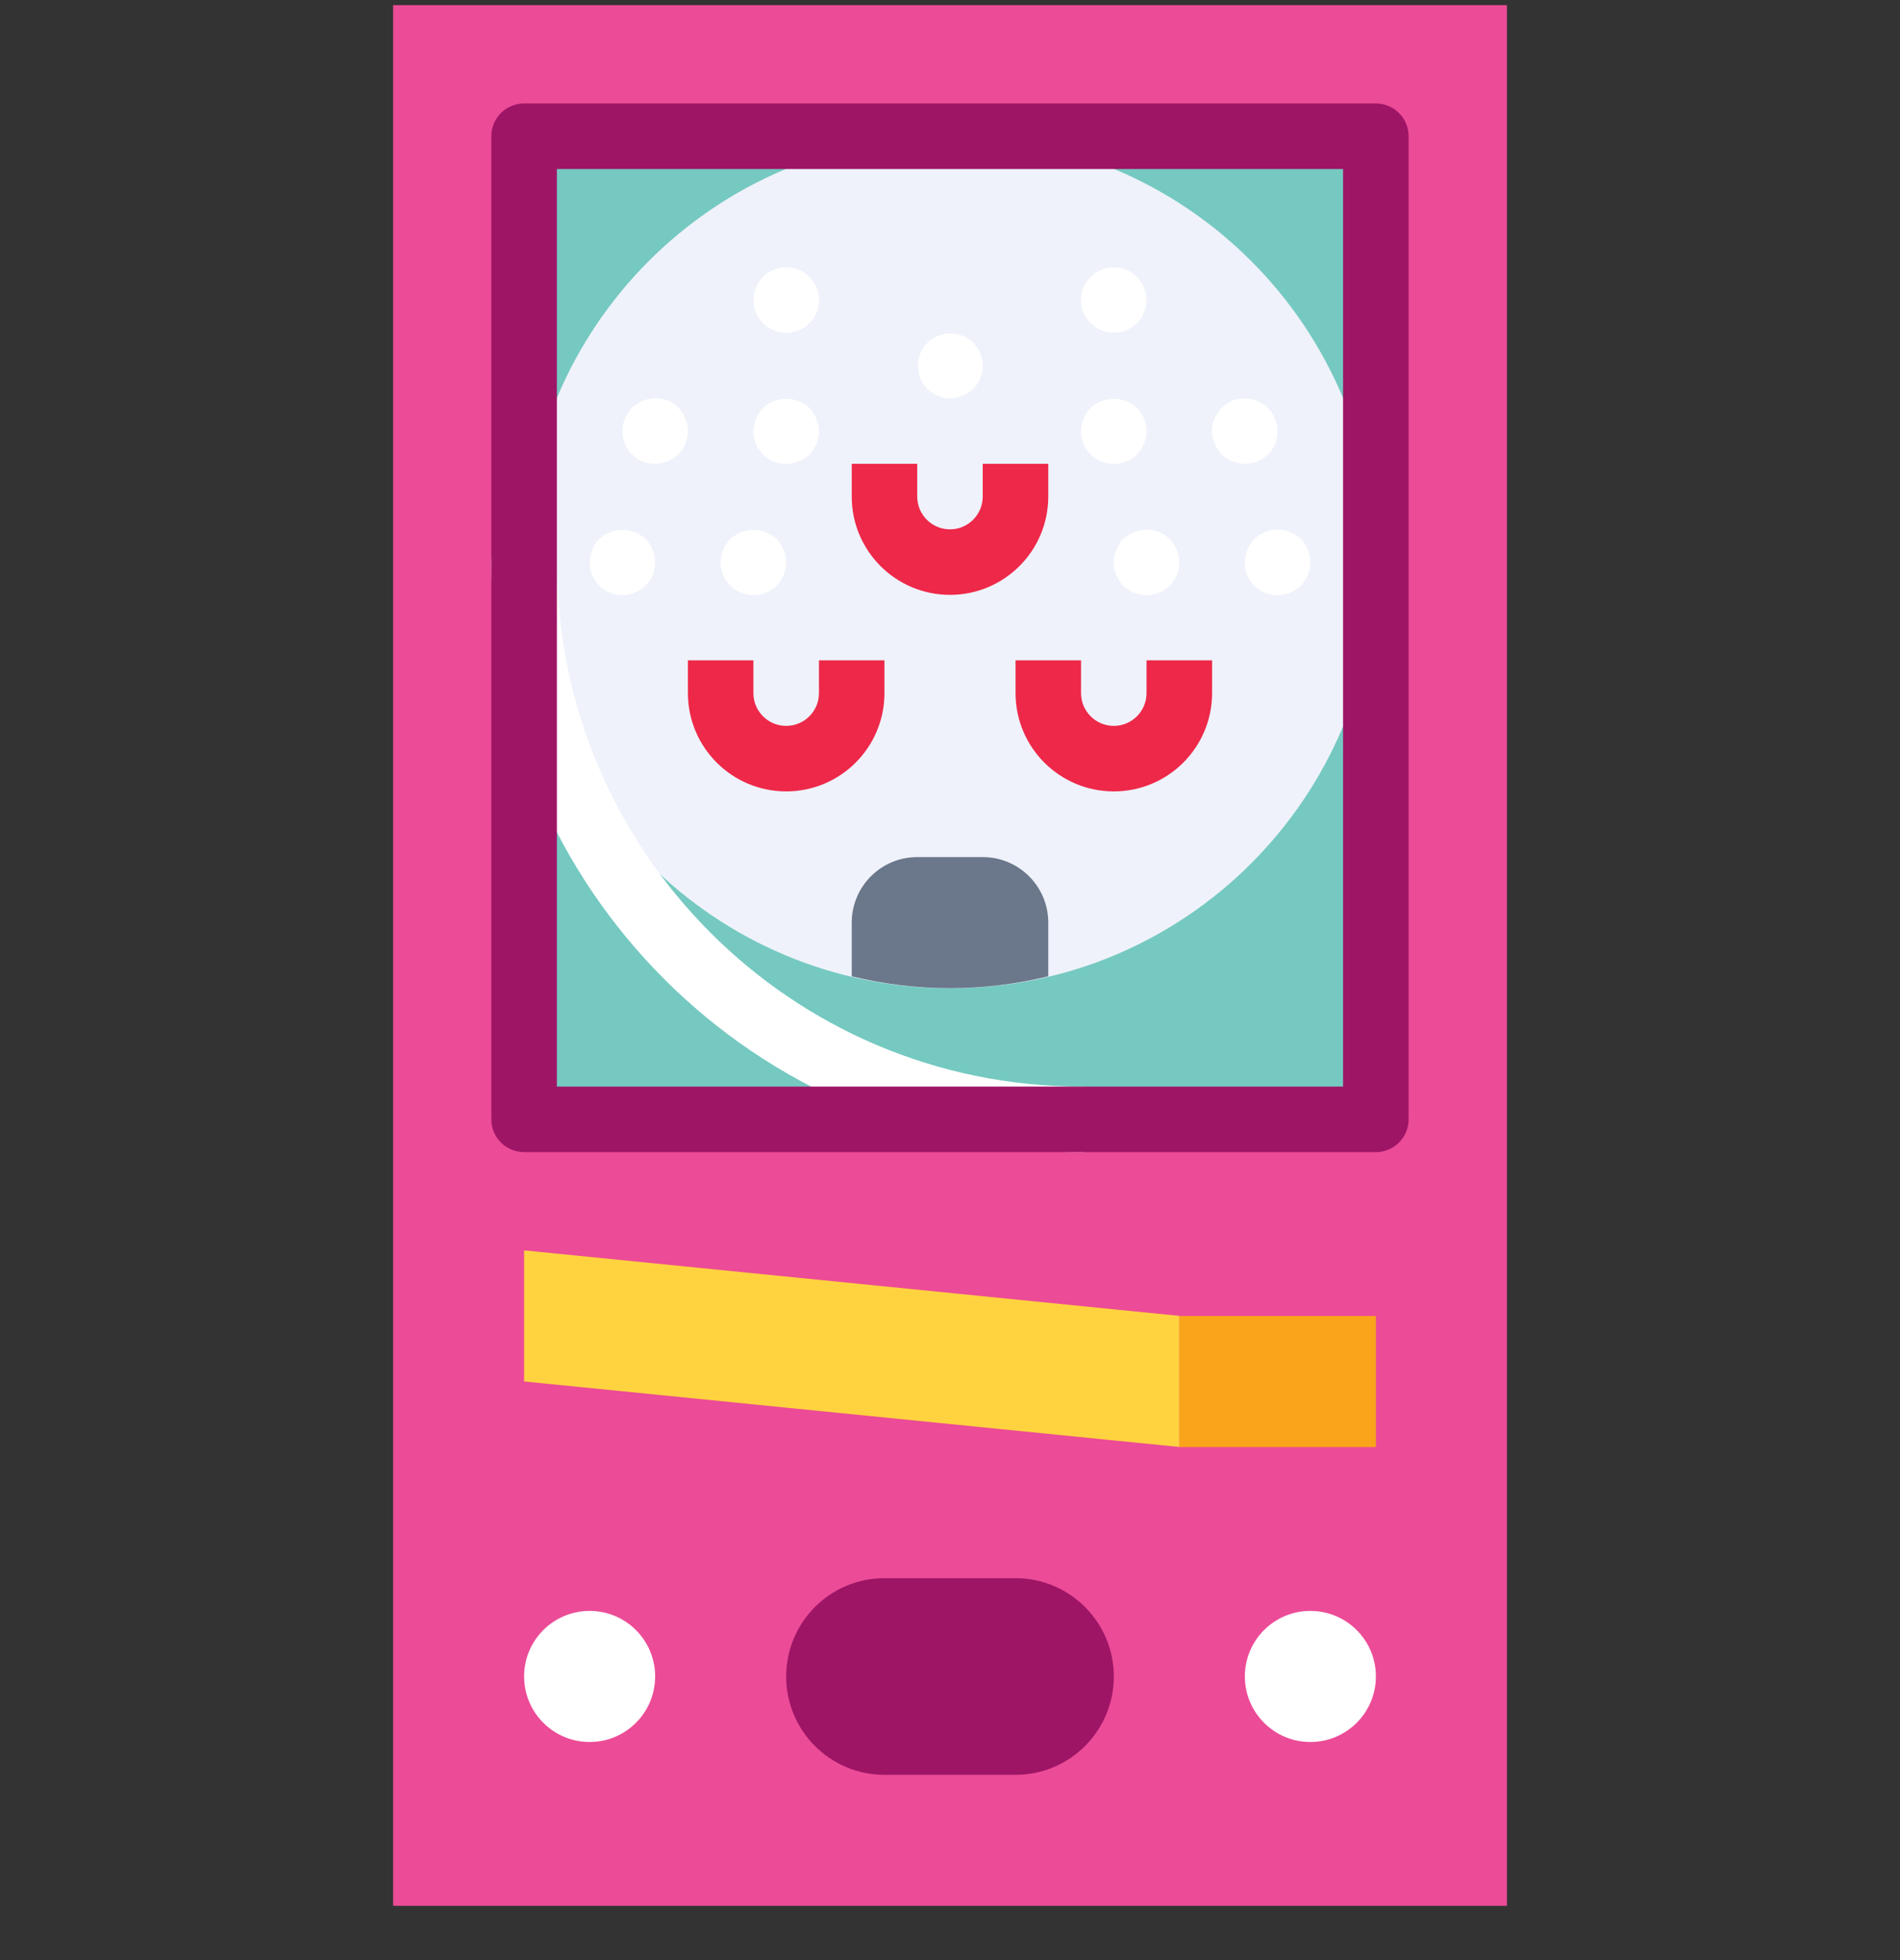 <svg width="32" height="33" viewBox="0 0 32 33" fill="none" xmlns="http://www.w3.org/2000/svg">
<rect x="0" y="0" width="32" height="33" fill="#333333" stroke="none"/>
<g clip-path="url(#clip0_345_9342)">
<path d="M6.621 0.086H25.38V32.086H6.621V0.086Z" fill="#EC4B97"/>
<path d="M8.827 2.293H23.172V18.845H8.827V2.293Z" fill="#75C9C1"/>
<path d="M16 16.638C19.961 16.638 23.172 13.427 23.172 9.465C23.172 5.504 19.961 2.293 16 2.293C12.038 2.293 8.827 5.504 8.827 9.465C8.827 13.427 12.038 16.638 16 16.638Z" fill="#EFF2FA"/>
<path d="M19.862 22.156H23.173V24.363H19.862V22.156Z" fill="#FAA41B"/>
<path d="M19.862 22.154L8.827 21.051V23.258L19.862 24.361V22.154Z" fill="#FFD33F"/>
<path d="M14.896 26.57H17.103C18.017 26.57 18.759 27.311 18.759 28.226C18.759 29.14 18.017 29.881 17.103 29.881H14.896C13.982 29.881 13.241 29.14 13.241 28.226C13.241 27.311 13.982 26.57 14.896 26.57Z" fill="#9E1566"/>
<path d="M22.069 29.328C22.679 29.328 23.173 28.834 23.173 28.224C23.173 27.615 22.679 27.121 22.069 27.121C21.46 27.121 20.966 27.615 20.966 28.224C20.966 28.834 21.46 29.328 22.069 29.328Z" fill="white"/>
<path d="M13.241 13.324C12.327 13.324 11.586 12.583 11.586 11.669V11.117H12.689V11.669C12.689 11.974 12.936 12.221 13.241 12.221C13.546 12.221 13.793 11.974 13.793 11.669V11.117H14.896V11.669C14.896 12.583 14.155 13.324 13.241 13.324Z" fill="#EE2849"/>
<path d="M18.759 13.324C17.845 13.324 17.104 12.583 17.104 11.669V11.117H18.207V11.669C18.207 11.974 18.454 12.221 18.759 12.221C19.063 12.221 19.31 11.974 19.31 11.669V11.117H20.414V11.669C20.414 12.583 19.673 13.324 18.759 13.324Z" fill="#EE2849"/>
<path d="M16 10.015C15.085 10.015 14.345 9.274 14.345 8.36V7.809H15.448V8.36C15.448 8.665 15.695 8.912 16 8.912C16.304 8.912 16.551 8.665 16.551 8.36V7.809H17.655V8.36C17.655 9.274 16.914 10.015 16 10.015Z" fill="#EE2849"/>
<path d="M11.034 7.809C10.732 7.812 10.486 7.57 10.482 7.268C10.482 7.265 10.482 7.261 10.482 7.257C10.483 7.185 10.498 7.114 10.527 7.048C10.553 6.98 10.593 6.918 10.643 6.866C10.696 6.817 10.758 6.778 10.825 6.75C11.094 6.629 11.41 6.75 11.53 7.019C11.534 7.029 11.538 7.038 11.542 7.048C11.57 7.114 11.585 7.185 11.586 7.257C11.585 7.404 11.528 7.544 11.426 7.649C11.32 7.75 11.18 7.807 11.034 7.809Z" fill="white"/>
<path d="M13.241 7.811C12.94 7.814 12.693 7.572 12.69 7.271C12.689 7.267 12.689 7.263 12.69 7.26C12.69 7.188 12.705 7.116 12.734 7.05C12.76 6.982 12.8 6.921 12.85 6.868C13.071 6.664 13.412 6.664 13.633 6.868C13.683 6.921 13.722 6.982 13.749 7.05C13.777 7.116 13.792 7.188 13.793 7.26C13.792 7.406 13.735 7.546 13.633 7.651C13.527 7.752 13.387 7.809 13.241 7.811Z" fill="white"/>
<path d="M13.241 5.603C13.206 5.602 13.171 5.598 13.136 5.592C13.1 5.587 13.064 5.576 13.031 5.559C12.996 5.547 12.963 5.53 12.932 5.509L12.85 5.443C12.749 5.337 12.692 5.197 12.69 5.051C12.69 4.979 12.705 4.908 12.734 4.841C12.762 4.775 12.801 4.713 12.85 4.659C12.876 4.636 12.903 4.614 12.932 4.593C12.963 4.572 12.996 4.556 13.031 4.544C13.064 4.527 13.1 4.516 13.136 4.51C13.316 4.475 13.502 4.531 13.633 4.659C13.683 4.712 13.722 4.774 13.749 4.841C13.777 4.908 13.792 4.979 13.793 5.051C13.796 5.353 13.554 5.6 13.252 5.603C13.249 5.603 13.245 5.603 13.241 5.603Z" fill="white"/>
<path d="M20.965 7.809C20.819 7.807 20.679 7.75 20.573 7.649C20.471 7.544 20.414 7.404 20.413 7.258C20.414 7.186 20.429 7.114 20.457 7.048C20.484 6.981 20.523 6.919 20.573 6.866C20.732 6.71 20.969 6.664 21.174 6.75C21.241 6.778 21.303 6.817 21.357 6.866C21.406 6.919 21.446 6.981 21.472 7.048C21.501 7.114 21.516 7.186 21.517 7.258C21.52 7.559 21.278 7.806 20.976 7.809C20.972 7.81 20.968 7.81 20.965 7.809Z" fill="white"/>
<path d="M18.758 7.811C18.612 7.809 18.472 7.752 18.366 7.651C18.264 7.546 18.207 7.406 18.206 7.26C18.207 7.188 18.222 7.116 18.25 7.05C18.277 6.982 18.316 6.921 18.366 6.868C18.587 6.664 18.928 6.664 19.149 6.868C19.199 6.921 19.239 6.982 19.265 7.05C19.294 7.116 19.309 7.188 19.309 7.26C19.312 7.561 19.07 7.808 18.769 7.811C18.765 7.811 18.762 7.811 18.758 7.811Z" fill="white"/>
<path d="M18.758 5.603C18.612 5.601 18.472 5.544 18.366 5.443L18.3 5.361C18.279 5.33 18.262 5.297 18.25 5.261C18.234 5.23 18.223 5.197 18.217 5.162C18.211 5.126 18.207 5.089 18.206 5.052C18.206 4.747 18.453 4.5 18.758 4.5C19.062 4.5 19.309 4.747 19.309 5.052C19.308 5.089 19.305 5.126 19.299 5.162C19.293 5.197 19.281 5.23 19.265 5.261C19.253 5.297 19.237 5.33 19.216 5.361L19.149 5.443C19.044 5.544 18.904 5.601 18.758 5.603Z" fill="white"/>
<path d="M16 6.706C15.698 6.703 15.456 6.456 15.459 6.154C15.462 5.852 15.709 5.61 16.011 5.613C16.312 5.616 16.554 5.863 16.551 6.165C16.55 6.308 16.493 6.445 16.392 6.546C16.286 6.646 16.146 6.704 16 6.706Z" fill="white"/>
<path d="M10.482 10.018C10.181 10.021 9.934 9.779 9.931 9.478C9.931 9.474 9.931 9.47 9.931 9.467C9.932 9.395 9.947 9.323 9.975 9.257C10 9.189 10.04 9.127 10.091 9.075C10.312 8.871 10.653 8.871 10.874 9.075C10.924 9.128 10.963 9.19 10.99 9.257C11.021 9.322 11.036 9.394 11.034 9.467C11.037 9.768 10.795 10.015 10.493 10.018C10.49 10.018 10.486 10.018 10.482 10.018Z" fill="white"/>
<path d="M12.69 10.018C12.388 10.021 12.141 9.779 12.138 9.478C12.138 9.474 12.138 9.47 12.138 9.467C12.139 9.395 12.154 9.323 12.182 9.257C12.207 9.189 12.247 9.127 12.298 9.075C12.519 8.871 12.86 8.871 13.081 9.075C13.131 9.128 13.17 9.19 13.197 9.257C13.228 9.322 13.243 9.394 13.241 9.467C13.244 9.768 13.002 10.015 12.701 10.018C12.697 10.018 12.693 10.018 12.69 10.018Z" fill="white"/>
<path d="M19.31 10.018C19.008 10.021 18.761 9.779 18.758 9.478C18.758 9.474 18.758 9.47 18.758 9.467C18.759 9.395 18.774 9.323 18.802 9.257C18.827 9.189 18.867 9.127 18.918 9.075C18.971 9.025 19.032 8.986 19.1 8.959C19.306 8.876 19.541 8.921 19.701 9.075C19.752 9.127 19.792 9.189 19.817 9.257C19.845 9.323 19.86 9.395 19.861 9.467C19.864 9.768 19.622 10.015 19.321 10.018C19.317 10.018 19.313 10.018 19.31 10.018Z" fill="white"/>
<path d="M21.517 10.019C21.215 10.022 20.968 9.78 20.965 9.478C20.965 9.474 20.965 9.471 20.965 9.467C20.966 9.395 20.981 9.324 21.009 9.257C21.034 9.189 21.074 9.127 21.125 9.075C21.178 9.025 21.239 8.986 21.307 8.959C21.513 8.876 21.748 8.921 21.908 9.075C21.959 9.127 21.999 9.189 22.024 9.257C22.052 9.324 22.067 9.395 22.068 9.467C22.071 9.769 21.829 10.016 21.528 10.019C21.524 10.019 21.52 10.019 21.517 10.019Z" fill="white"/>
<path d="M9.931 29.328C10.54 29.328 11.034 28.834 11.034 28.224C11.034 27.615 10.54 27.121 9.931 27.121C9.321 27.121 8.827 27.615 8.827 28.224C8.827 28.834 9.321 29.328 9.931 29.328Z" fill="white"/>
<path d="M18.206 19.397C12.724 19.39 8.282 14.948 8.275 9.466C8.275 9.161 8.522 8.914 8.827 8.914C9.132 8.914 9.379 9.161 9.379 9.466C9.385 14.339 13.334 18.288 18.206 18.293C18.511 18.293 18.758 18.54 18.758 18.845C18.758 19.15 18.511 19.397 18.206 19.397Z" fill="white"/>
<path d="M17.655 15.533C17.655 14.924 17.161 14.43 16.552 14.43H15.448C14.839 14.43 14.345 14.924 14.345 15.533V16.437C15.432 16.703 16.568 16.703 17.655 16.437V15.533Z" fill="#6B778A"/>
<path d="M23.172 19.397H8.827C8.522 19.397 8.275 19.15 8.275 18.846V2.294C8.275 1.989 8.522 1.742 8.827 1.742H23.172C23.477 1.742 23.724 1.989 23.724 2.294V18.846C23.724 19.15 23.477 19.397 23.172 19.397ZM9.379 18.294H22.62V2.846H9.379V18.294Z" fill="#9E1566"/>
</g>
<defs>
<clipPath id="clip0_345_9342">
<rect width="32" height="32" fill="white" transform="translate(0 0.086)"/>
</clipPath>
</defs>
</svg>
